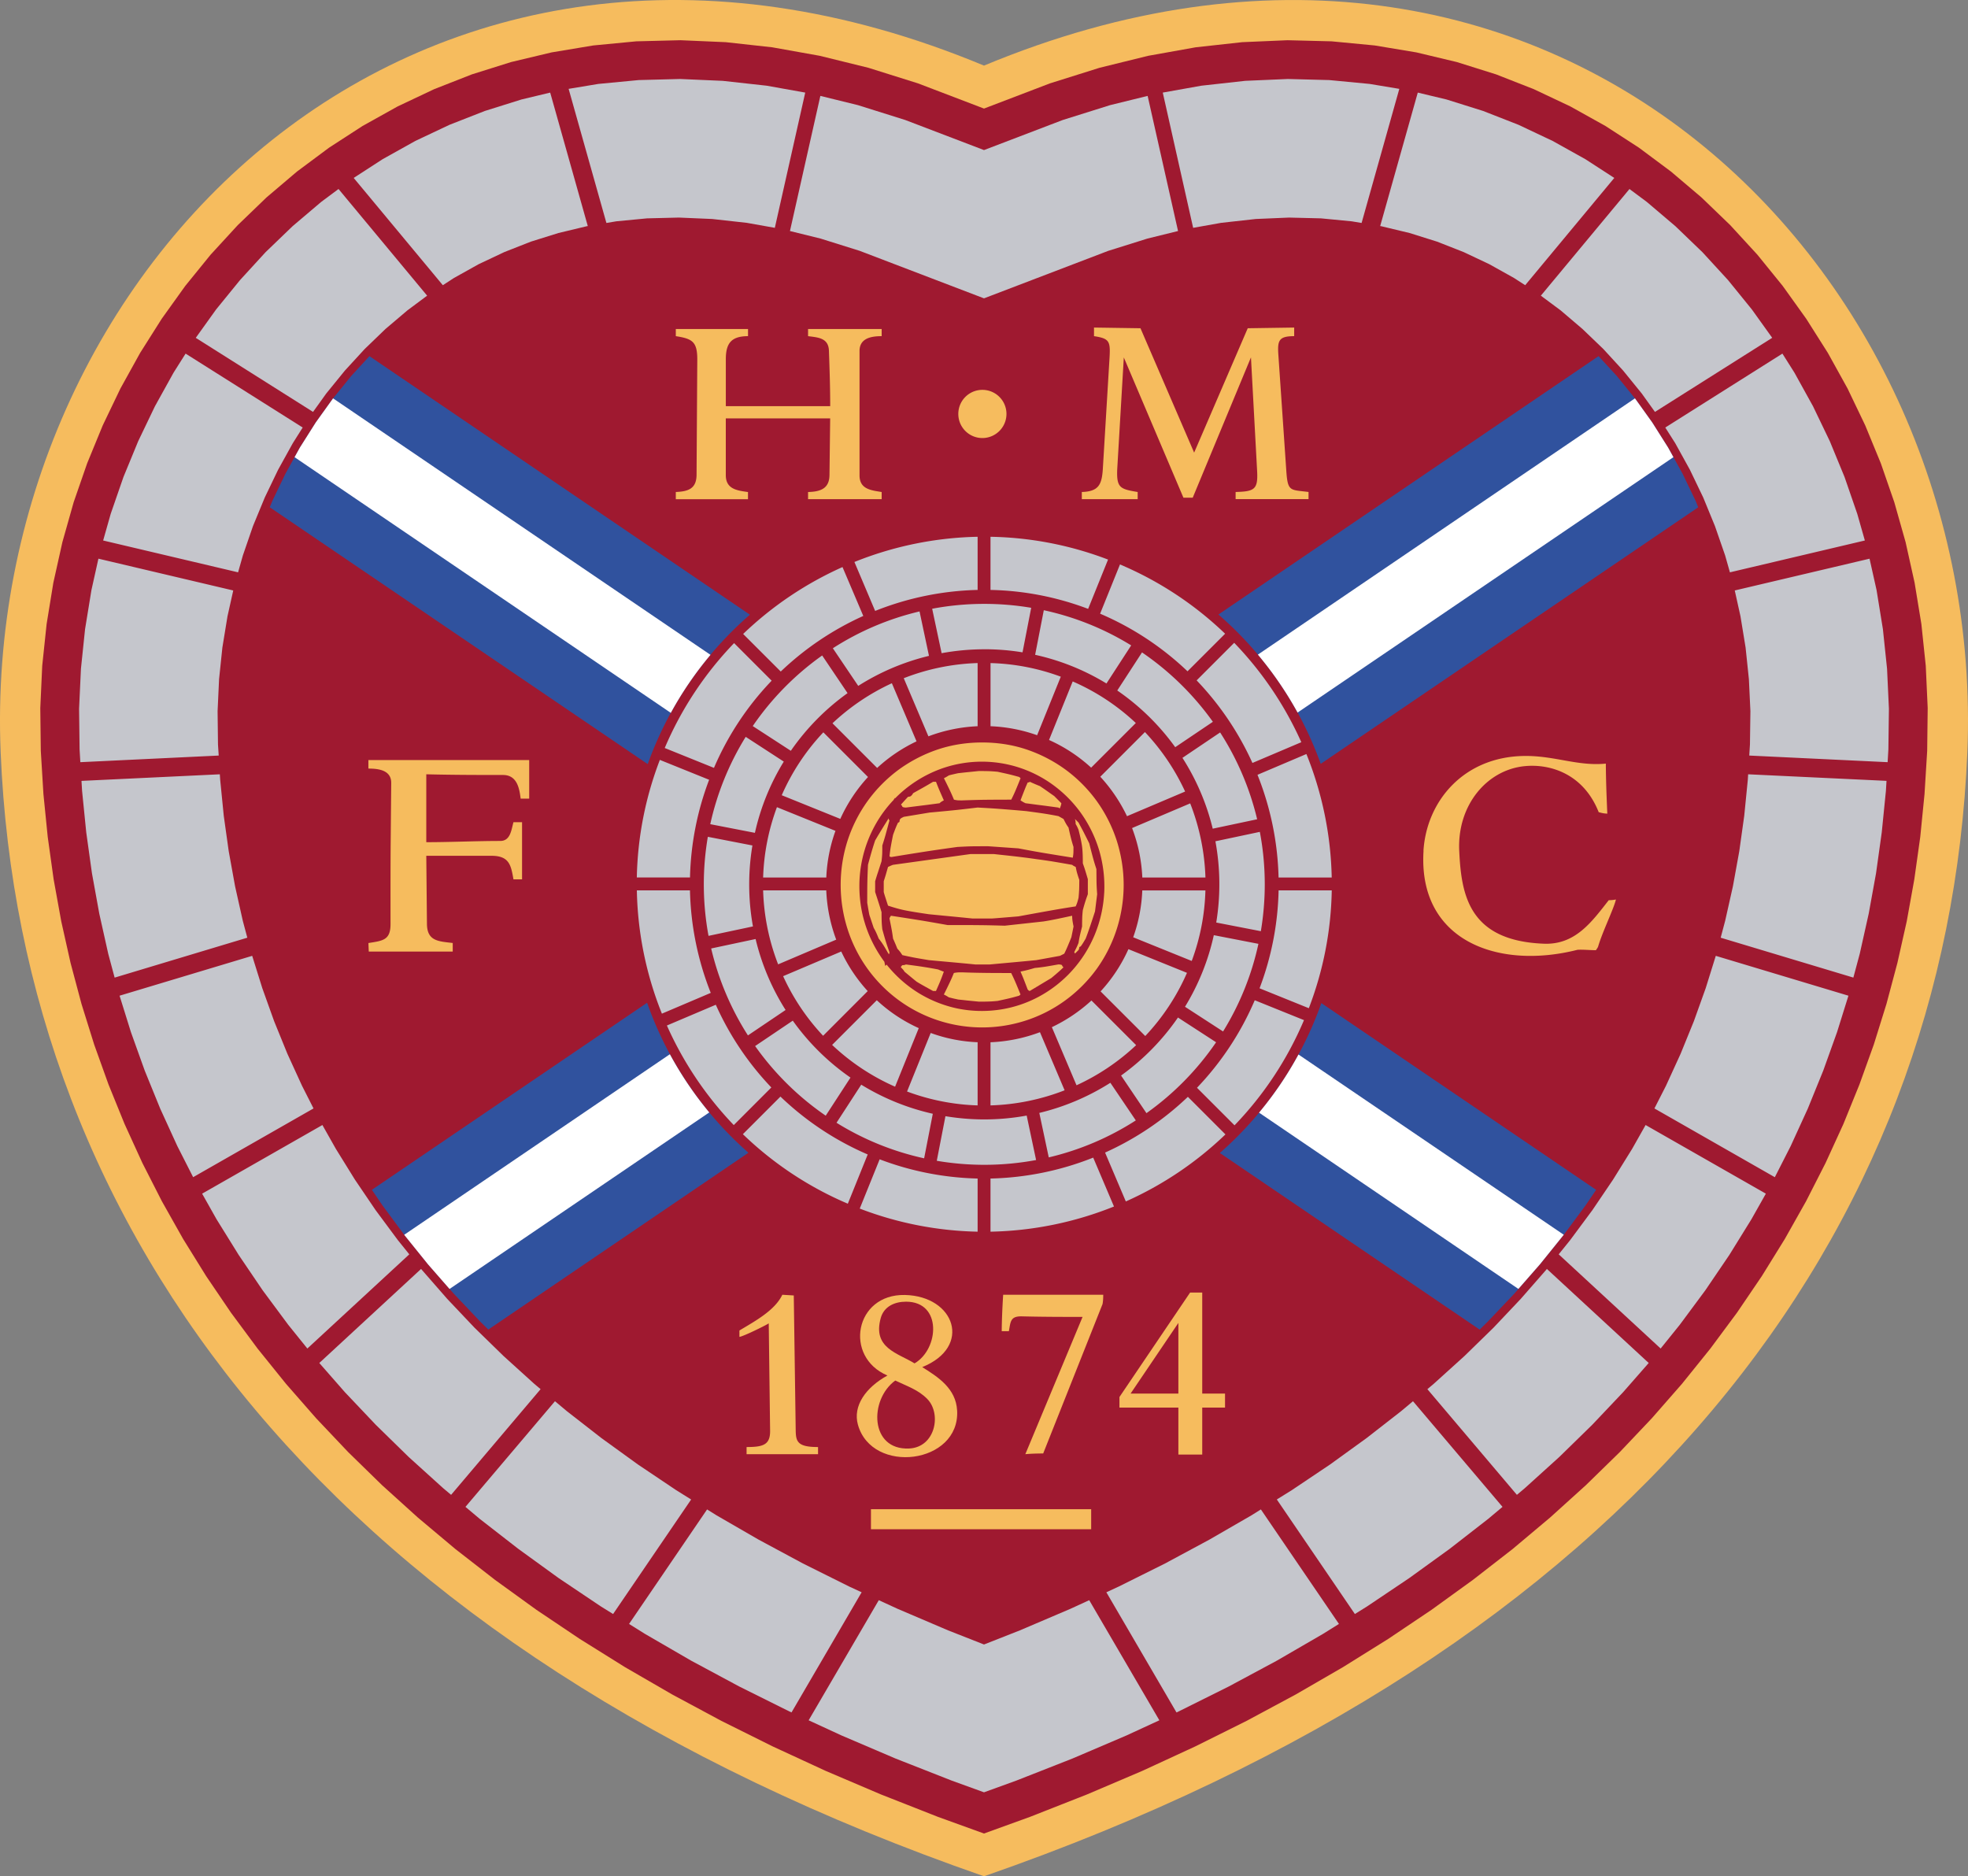 <svg xmlns="http://www.w3.org/2000/svg" fill="none" viewBox="0 0 300 286"><rect x="0" y="0" width="300" height="286" fill="#808080" stroke="none"/><g clip-path="url(#a)"><path fill="#F6BC5E" fill-rule="evenodd" d="M150 10C236.516-26.02 302.948 41.41 299.899 114.68c-3.054 73.27-50.448 136.786-149.899 171.322C50.549 251.465 3.155 187.949.1 114.679-2.947 41.41 63.48-26.026 150 10.001" clip-rule="evenodd"/><path fill="#9F1930" fill-rule="evenodd" d="m150 16.549 10.06-3.843 7.561-2.375 7.41-1.825 7.25-1.298 7.08-.78 6.91-.297 6.731.17 6.552.627 6.365 1.06 6.167 1.472 5.97 1.875 5.764 2.26 5.562 2.628 5.342 2.976 5.117 3.315 4.879 3.636 4.645 3.939 4.393 4.232 4.131 4.499 3.861 4.759 3.585 5.003 3.302 5.213 3.003 5.425 2.692 5.621 2.38 5.782 2.054 5.934 1.719 6.075 1.376 6.195 1.032 6.296.669 6.364.294 6.447-.078 6.525-.404 6.571-.651 6.539-.908 6.474-1.155 6.401-1.422 6.333-1.669 6.259-1.926 6.181-2.191 6.093-2.444 6.021-2.715 5.933-2.976 5.842-3.242 5.755-3.507 5.663-3.779 5.566-4.058 5.471-4.324 5.369-4.603 5.259-4.884 5.154-5.168 5.044-5.451 4.929-5.732 4.815-6.03 4.686-6.314 4.567-6.607 4.439-6.901 4.305-7.204 4.168-7.497 4.026-7.795 3.88-8.102 3.741-8.405 3.581-8.708 3.426-7.006 2.535-7.011-2.535-8.708-3.426-8.404-3.581-8.098-3.741-7.8-3.88-7.497-4.026-7.203-4.168-6.897-4.305-6.612-4.439-6.314-4.567-6.025-4.686-5.736-4.815-5.452-4.929-5.168-5.044-4.879-5.154-4.603-5.259-4.329-5.369-4.053-5.471-3.778-5.566-3.513-5.663-3.242-5.755-2.976-5.842-2.71-5.933-2.448-6.021-2.187-6.093-1.93-6.181-1.67-6.259-1.417-6.333-1.16-6.401-.903-6.474-.656-6.539-.399-6.571-.078-6.525.294-6.447.67-6.364 1.026-6.296 1.38-6.195 1.716-6.075 2.058-5.934 2.376-5.782 2.696-5.621 3.003-5.425 3.297-5.213 3.586-5.003 3.865-4.76 4.132-4.498 4.392-4.232 4.64-3.939 4.884-3.636 5.117-3.315 5.342-2.976 5.557-2.627 5.764-2.261 5.97-1.875 6.172-1.472 6.36-1.06 6.553-.628 6.731-.17 6.91.299 7.08.78 7.249 1.297 7.41 1.825 7.561 2.375z" clip-rule="evenodd"/><path fill="#C5C6CC" fill-rule="evenodd" d="m120.42 35.215 4.663 1.151 5.97 1.871L150 45.477l18.942-7.24 5.966-1.87 4.672-1.152-4.636-20.597-5.722 1.408-7.218 2.265L150 22.876l-12.004-4.585-7.213-2.265-5.727-1.408zM92.44 33.987l1.514-.253 4.677-.449 4.865-.12 5.066.216 5.283.587 4.269.761 4.635-20.615-5.878-1.05-6.69-.739-6.507-.284-6.318.165-6.14.587-4.535.752zM67.505 43.474l1.71-1.11 3.765-2.1 3.907-1.844 4.035-1.586 4.19-1.311 4.339-1.041.151-.023-5.732-20.345-4.379 1.05-5.585 1.751-5.387 2.11-5.196 2.453-4.998 2.788-4.41 2.856zM47.72 62.787l2.013-2.806 2.842-3.494 3.013-3.283 3.178-3.063 3.342-2.834 3.004-2.238-13.509-16.26-2.645 1.972-4.356 3.696-4.127 3.971-3.884 4.242-3.645 4.475-3.105 4.333zM36.293 87.24l.729-2.572 1.545-4.484 1.798-4.356 2.022-4.21 2.242-4.053 1.513-2.398L28.292 53.9l-1.835 2.907-2.843 5.13-2.544 5.306-2.252 5.47-1.944 5.617-1.15 4.058zM33.34 115.17l-.11-1.701-.06-5.072.225-4.869.504-4.824.78-4.764.876-3.934-20.552-4.847-1.064 4.782-.972 5.961-.628 6.03-.284 6.108.078 6.199.114 1.94zM37.7 142.934l-.692-2.591-1.174-5.25-.967-5.333-.757-5.406-.545-5.488-.055-.84-21.088 1.005.091 1.527.633 6.309.871 6.245 1.12 6.163 1.361 6.098.977 3.646zM47.793 168.96l-1.747-3.443-2.238-4.893-2.022-4.97-1.802-5.03-1.54-4.925-20.217 6.076 1.733 5.557 2.105 5.869 2.357 5.787 2.608 5.704 2.412 4.746zM62.393 191.199l-1.747-2.169-3.394-4.576-3.15-4.645-2.911-4.7-2.045-3.622-18.333 10.464 2.197 3.902 3.384 5.452 3.64 5.369 3.907 5.269 2.912 3.613zM82.408 211.751l-.959-.807-4.69-4.246-4.425-4.315-4.155-4.388-3.893-4.453-.096-.119-15.517 14.338 3.898 4.448 4.723 4.984 4.998 4.888 5.287 4.783 1.187.995zM105.357 228.57l-2.292-1.431-5.838-3.92-5.548-4.013-5.26-4.094-1.82-1.523-13.646 16.104 2.192 1.843 5.86 4.554 6.145 4.452 6.442 4.324 1.866 1.16zM131.347 242.711l-1.889-.871-7.057-3.517-6.754-3.632-6.443-3.723-1.417-.885-11.894 17.456 2.435 1.522 7.034 4.077 7.336 3.939 7.639 3.801.321.147zM166.039 243.917l-2.875 1.32-7.698 3.283-5.466 2.151-5.47-2.151-7.694-3.283-2.875-1.32-10.693 18.309 5.011 2.311 8.245 3.522 8.556 3.361 4.92 1.783 4.92-1.783 8.552-3.361 8.249-3.522 5.011-2.311zM192.208 230.083l-1.412.885-6.447 3.723-6.75 3.632-7.061 3.517-1.885.871 10.689 18.318.325-.151 7.635-3.801 7.336-3.939 7.03-4.077 2.439-1.522zM215.396 213.589l-1.82 1.523-5.255 4.094-5.548 4.013-5.842 3.92-2.293 1.426 11.899 17.461 1.871-1.165 6.433-4.324 6.149-4.447 5.86-4.558 2.192-1.839zM235.805 193.423l-.091.119-3.898 4.453-4.15 4.388-4.424 4.315-4.696 4.246-.958.807 13.646 16.108 1.183-.995 5.287-4.783 5.002-4.888 4.723-4.984 3.898-4.448zM250.854 171.487l-2.045 3.622-2.916 4.7-3.145 4.645-3.394 4.576-1.747 2.169 15.54 14.357 2.912-3.613 3.906-5.269 3.646-5.369 3.375-5.452 2.201-3.902zM261.552 145.699l-1.536 4.925-1.802 5.03-2.022 4.97-2.238 4.893-1.756 3.443 18.355 10.482 2.416-4.745 2.61-5.709 2.352-5.787 2.104-5.864 1.738-5.562zM266.486 118.026l-.051.835-.545 5.489-.757 5.41-.967 5.329-1.179 5.254-.688 2.591 20.226 6.08.977-3.645 1.362-6.094 1.119-6.167.871-6.241.633-6.314.091-1.527zM264.445 90.005l.872 3.935.779 4.764.504 4.824.23 4.869-.069 5.072-.106 1.701 21.093 1.009.115-1.94.082-6.199-.284-6.104-.633-6.034-.967-5.956-1.069-4.783zM253.853 65.167l1.523 2.398 2.237 4.053 2.022 4.21 1.789 4.36 1.554 4.48.729 2.573 20.57-4.852-1.156-4.058-1.939-5.617-2.252-5.47-2.549-5.305-2.838-5.131-1.835-2.907zM234.884 45.07l3.008 2.232 3.333 2.839 3.187 3.058 3.017 3.288 2.838 3.494 2.013 2.806 17.874-11.294-3.104-4.328-3.636-4.48-3.889-4.237-4.127-3.97-4.36-3.701-2.641-1.967zM210.393 34.459l.161.023 4.338 1.04 4.177 1.312 4.04 1.586 3.906 1.844 3.765 2.1 1.719 1.11 13.582-16.352-4.406-2.856-4.994-2.784-5.2-2.457-5.392-2.11-5.58-1.751-4.384-1.05zM186.151 33.968l5.282-.587 5.067-.215 4.869.119 4.678.45 1.513.252 5.75-20.442-4.521-.752-6.145-.587-6.323-.165-6.502.28-6.69.743-5.878 1.05 4.631 20.615zM130.829 104.55a35.7 35.7 0 0 1 10.784-4.576l-1.439-6.773a42.4 42.4 0 0 0-13.215 5.613zM120.553 114.445a36 36 0 0 1 8.648-8.79l-3.87-5.74a42.8 42.8 0 0 0-10.583 10.761zM115.078 126.95a35.4 35.4 0 0 1 4.402-10.859l-5.805-3.773a42.7 42.7 0 0 0-5.402 13.311l6.801 1.321zM114.78 141.215a35.6 35.6 0 0 1-.573-6.415c0-2.018.17-3.999.491-5.925l-6.796-1.32a43 43 0 0 0-.614 7.245c0 2.682.247 5.305.72 7.854zM119.755 153.953a35.6 35.6 0 0 1-4.571-10.817l-6.773 1.44a42.7 42.7 0 0 0 5.603 13.251zM129.65 164.26a35.9 35.9 0 0 1-8.799-8.68l-5.741 3.87a43 43 0 0 0 10.762 10.615l3.774-5.805zM142.196 169.772a35.8 35.8 0 0 1-10.909-4.434l-3.769 5.805a42.5 42.5 0 0 0 13.357 5.42zM156.507 170.047c-2.1.385-4.26.587-6.466.587-2.017 0-3.994-.174-5.919-.491l-1.321 6.796a43.122 43.122 0 0 0 15.141-.115l-1.435-6.772zM169.263 165.049a35.8 35.8 0 0 1-10.831 4.595l1.44 6.777a42.5 42.5 0 0 0 13.27-5.636zM179.566 155.104a36 36 0 0 1-8.671 8.84l3.87 5.736a43 43 0 0 0 10.615-10.807l-5.809-3.769zM185.032 142.549a35.5 35.5 0 0 1-4.393 10.913l5.805 3.764a42.5 42.5 0 0 0 5.388-13.357zM185.275 128.233a36.1 36.1 0 0 1 .128 12.39l6.8 1.32c.386-2.32.596-4.704.596-7.139 0-2.733-.256-5.406-.752-8.001l-6.772 1.435zM180.249 115.518a35.6 35.6 0 0 1 4.618 10.799l6.772-1.435a42.7 42.7 0 0 0-5.644-13.234l-5.741 3.87zM170.313 105.252a36 36 0 0 1 8.836 8.643l5.741-3.87a43.1 43.1 0 0 0-10.803-10.578l-3.774 5.809zM157.8 99.814a35.5 35.5 0 0 1 10.867 4.369l3.769-5.805a42.4 42.4 0 0 0-13.32-5.36l-1.321 6.796zM150.046 98.965c1.981 0 3.929.16 5.828.472l1.32-6.79a43 43 0 0 0-7.144-.597c-2.719 0-5.374.253-7.951.743l1.44 6.773a36.3 36.3 0 0 1 6.511-.596zM105.183 133.759a44.7 44.7 0 0 1 2.916-14.898l-7.511-3.031a52.8 52.8 0 0 0-3.512 17.924h8.102zM108.347 151.344a45 45 0 0 1-3.169-15.623h-8.097a53 53 0 0 0 3.819 18.791l7.451-3.168zM117.582 165.764a44.7 44.7 0 0 1-8.465-12.609l-7.456 3.164a53.1 53.1 0 0 0 10.194 15.177zM132.273 175.976a44.7 44.7 0 0 1-13.302-8.822l-5.727 5.731a52.8 52.8 0 0 0 15.998 10.597zM149.023 179.644a44.8 44.8 0 0 1-14.93-2.93l-3.035 7.511a53 53 0 0 0 17.97 3.521v-8.102zM166.645 176.457a45 45 0 0 1-15.655 3.187v8.102a53.1 53.1 0 0 0 18.823-3.837l-3.168-7.456zM181.075 167.195a45 45 0 0 1-12.619 8.492l3.164 7.451a53.1 53.1 0 0 0 15.186-10.22l-5.727-5.728zM191.273 152.471a44.8 44.8 0 0 1-8.804 13.339l5.722 5.723a52.7 52.7 0 0 0 10.588-16.035l-7.511-3.031zM194.909 135.721a44.7 44.7 0 0 1-2.903 14.926l7.511 3.035a52.6 52.6 0 0 0 3.494-17.965h-8.098zM191.69 118.104a45 45 0 0 1 3.214 15.655h8.102a53.1 53.1 0 0 0-3.86-18.823zM182.414 103.711a45 45 0 0 1 8.506 12.587l7.451-3.164a53 53 0 0 0-10.23-15.15zM167.699 93.545a44.7 44.7 0 0 1 13.325 8.781l5.732-5.727a52.8 52.8 0 0 0-16.026-10.56l-3.031 7.511zM150.99 89.923c4.962.1 9.992 1.032 14.884 2.889l3.036-7.516a52.7 52.7 0 0 0-17.92-3.475zM133.406 93.124a44.9 44.9 0 0 1 15.622-3.201v-8.102a53.1 53.1 0 0 0-18.782 3.842zM119.017 102.363a44.9 44.9 0 0 1 12.582-8.474l-3.168-7.45a53.2 53.2 0 0 0-15.146 10.197zM108.837 117.045a44.5 44.5 0 0 1 8.795-13.288l-5.727-5.727a52.7 52.7 0 0 0-10.574 15.989l7.511 3.031zM125.959 133.759a23.8 23.8 0 0 1 1.399-7.112l-8.923-3.609a33.7 33.7 0 0 0-2.105 10.721zM127.472 143.228a24.1 24.1 0 0 1-1.517-7.507h-9.625a33.8 33.8 0 0 0 2.288 11.276l8.859-3.769zM132.273 151.073a24 24 0 0 1-4.035-6.034l-8.859 3.76a33.6 33.6 0 0 0 6.094 9.083l6.805-6.814zM140.054 156.718a23.7 23.7 0 0 1-6.396-4.251l-6.809 6.809a33.7 33.7 0 0 0 9.597 6.369zM149.023 158.868a23.6 23.6 0 0 1-7.148-1.412l-3.604 8.923a33.7 33.7 0 0 0 10.757 2.118v-9.629zM158.533 157.337a24.2 24.2 0 0 1-7.543 1.536v9.624a33.8 33.8 0 0 0 11.299-2.302l-3.76-8.858zM166.383 152.504a24.4 24.4 0 0 1-6.038 4.067l3.759 8.859a33.8 33.8 0 0 0 9.089-6.117l-6.81-6.805zM172.014 144.686a24 24 0 0 1-4.241 6.433l6.809 6.804a33.7 33.7 0 0 0 6.36-9.633l-8.928-3.609zM174.128 135.721a23.9 23.9 0 0 1-1.385 7.149l8.923 3.609a33.4 33.4 0 0 0 2.087-10.753h-9.63zM172.574 126.225a24 24 0 0 1 1.559 7.534h9.624a33.9 33.9 0 0 0-2.325-11.299l-8.858 3.76zM167.727 118.398a24.3 24.3 0 0 1 4.072 6.016l8.859-3.76a33.9 33.9 0 0 0-6.126-9.065zM159.913 112.795a24 24 0 0 1 6.42 4.218l6.809-6.804a33.6 33.6 0 0 0-9.62-6.337zM150.99 110.699c2.371.092 4.765.537 7.108 1.371l3.608-8.923a33.3 33.3 0 0 0-10.711-2.073v9.625zM141.526 112.24a24.1 24.1 0 0 1 7.502-1.541v-9.629a33.7 33.7 0 0 0-11.262 2.311zM133.708 117.059a24 24 0 0 1 6.007-4.053l-3.76-8.859a33.8 33.8 0 0 0-9.051 6.103l6.809 6.809zM128.096 124.822a24 24 0 0 1 4.223-6.383l-6.809-6.809a33.5 33.5 0 0 0-6.342 9.588l8.923 3.604z" clip-rule="evenodd"/><path fill="#30529E" fill-rule="evenodd" d="m114.097 175.71-39.659 26.957-1.201-1.178-4.118-4.347-3.86-4.411-3.614-4.48-3.36-4.535-1.596-2.352 41.955-28.512a54.54 54.54 0 0 0 15.453 22.863M201.425 152.902l41.887 28.466-1.596 2.352-3.361 4.535-3.613 4.48-3.857 4.411-4.127 4.347-1.201 1.179-39.608-26.921a54.6 54.6 0 0 0 15.476-22.849M185.733 93.67l57.95-39.384 2.788 3.03 2.788 3.44 2.604 3.636 2.417 3.82 2.21 3.993 1.99 4.145.399.977-57.551 39.108a54.5 54.5 0 0 0-15.595-22.766M56.313 54.286 114.316 93.7a54.5 54.5 0 0 0-15.576 22.776L41.12 77.323l.4-.977 1.994-4.145 2.21-3.994 2.416-3.82 2.61-3.636 2.787-3.439 2.78-3.026z" clip-rule="evenodd"/><path fill="#fff" fill-rule="evenodd" d="m108.118 169.57-39.59 26.907-3.274-3.742-3.613-4.48-.023-.036 40.497-27.521a54.6 54.6 0 0 0 6.003 8.872M197.94 160.739l40.438 27.475-.028.037-3.613 4.48-3.274 3.741-39.535-26.87a54.2 54.2 0 0 0 6.012-8.863M191.749 99.786l57.482-39.067.023.032 2.605 3.636 2.416 3.82.821 1.48-57.294 38.93a54.6 54.6 0 0 0-6.053-8.831M50.769 60.719l57.537 39.1a54 54 0 0 0-6.048 8.844L44.904 69.688l.82-1.481 2.417-3.82 2.61-3.636.022-.032z" clip-rule="evenodd"/><path fill="#F6BC5E" d="M170.258 128.215a21.9 21.9 0 0 0-3.068-6.103 21.8 21.8 0 0 0-4.855-4.865 22 22 0 0 0-6.053-3.072c-2.114-.688-4.361-1-6.566-1s-4.43.312-6.557 1a22.2 22.2 0 0 0-6.062 3.072 22 22 0 0 0-4.847 4.865 21.9 21.9 0 0 0-3.072 6.103 22.17 22.17 0 0 0 0 13.334 21.6 21.6 0 0 0 3.072 6.126 21.6 21.6 0 0 0 4.847 4.856 21.5 21.5 0 0 0 6.062 3.058 21.6 21.6 0 0 0 6.557 1.023 21.6 21.6 0 0 0 6.566-1.023 21.4 21.4 0 0 0 6.053-3.058 21.7 21.7 0 0 0 4.855-4.856 21.8 21.8 0 0 0 3.068-6.126 22.1 22.1 0 0 0 1.032-6.662c0-2.261-.353-4.503-1.032-6.672m-1.935 7.855a19.4 19.4 0 0 1-1.431 6.378 19 19 0 0 1-3.466 5.502 18.8 18.8 0 0 1-5.072 3.976 18.2 18.2 0 0 1-6.066 1.99 18.6 18.6 0 0 1-6.374-.197 18.7 18.7 0 0 1-5.938-2.385 19 19 0 0 1-4.819-4.296 3 3 0 0 1-.215.197l-.129-.633a19.8 19.8 0 0 1-2.233-3.865 19.2 19.2 0 0 1-1.284-4.274 19.7 19.7 0 0 1-.266-4.457 19.22 19.22 0 0 1 2.522-8.492 18.7 18.7 0 0 1 2.655-3.563c.069-.119.142-.229.211-.343l-.009.123a18.9 18.9 0 0 1 5.218-3.769 18.3 18.3 0 0 1 6.135-1.761 18.4 18.4 0 0 1 6.356.445 18.5 18.5 0 0 1 5.846 2.605 19.1 19.1 0 0 1 4.668 4.48 19.4 19.4 0 0 1 2.907 5.828c.624 2.1.894 4.31.789 6.502z"/><path fill="#F6BC5E" d="M143.558 147.992c-.083-.037-.152-.055-.207-.074q-.171-.068-.344-.142a59 59 0 0 0-2.113-.371c-.817-.129-1.807-.262-2.798-.39-.05.018-.091.041-.128.055-.156.046-.284.046-.417.055-.032.032-.064.06-.092.092a.6.6 0 0 0-.115.174c-.009.018-.009.032-.018.06.129.128.257.252.349.366.091.11.151.197.197.289.408.344.825.683 1.132.94.312.257.519.427.725.592.284.174.578.348.995.582s.967.537 1.518.839h.435c.262-.591.523-1.178.72-1.669.197-.486.339-.885.477-1.279-.115-.037-.234-.083-.326-.106zM161.899 147.116a1 1 0 0 0-.183-.069 2 2 0 0 0-.363-.041c-.729.128-1.449.257-2.054.353-.605.092-1.073.142-1.55.188-.449.128-.899.261-1.265.348-.367.092-.638.147-.917.202.155.371.321.747.499 1.197.179.458.386.995.592 1.536.11.119.211.22.325.22l3.274-1.963c.39-.325.78-.651 1.092-.93.316-.271.541-.486.765-.711-.055-.051-.105-.106-.146-.147a.4.4 0 0 1-.074-.179zM163.43 139.587c-.926.197-1.847.403-2.572.545a39 39 0 0 1-1.797.326l-5.893.646c-1.155-.032-2.311-.068-3.764-.082-1.458-.018-3.219-.018-4.971-.018a356 356 0 0 0-3.732-.652 526 526 0 0 0-4.888-.765c-.092.156-.22.321-.22.431.137.646.261 1.293.353 1.802.092.5.138.885.193 1.256.082.188.174.376.279.637.115.243.239.574.372.89.114.128.238.257.366.422.129.156.262.367.399.564.546.124 1.087.238 1.757.371.674.129 1.476.257 2.283.395 2.366.22 4.728.421 7.098.66h2.183c2.37-.22 4.736-.427 7.093-.66l3.614-.656.651-.33c.146-.294.289-.596.472-1.023.179-.417.399-.944.614-1.485l.331-1.637a15 15 0 0 1-.166-.927c-.036-.27-.041-.49-.05-.706zM134.497 141.659c-.032-.348-.073-.697-.092-1.137a38 38 0 0 1-.023-1.476c-.123-.418-.252-.84-.417-1.353-.16-.504-.358-1.114-.559-1.72v-1.637c.123-.408.243-.83.417-1.338l.559-1.72c.037-.33.074-.665.097-1.068.018-.395.018-.867.018-1.33.151-.468.298-.936.481-1.573.175-.637.395-1.444.61-2.251-.105-.11-.114-.207-.114-.33-.289.467-.583.926-.922 1.481a108 108 0 0 0-1.146 1.903c-.165.499-.326.999-.509 1.618-.179.615-.385 1.353-.583 2.091-.032.766-.068 1.532-.091 2.499-.023.958-.023 2.123-.023 3.292.064.381.128.775.183 1.078.055.312.096.546.142.77l.661 1.972c.123.215.243.426.366.702.129.27.262.605.399.935.211.27.427.55.656.908.243.371.5.825.761 1.279a.36.36 0 0 1 .106.22.33.33 0 0 0 .105-.22c.009-.032.009-.069.009-.115-.183-.522-.376-1.054-.555-1.636-.183-.583-.357-1.22-.536-1.858zM167.14 132.489c-.17-.519-.33-1.028-.514-1.688a98 98 0 0 1-.582-2.251c-.321-.647-.651-1.302-.922-1.834-.275-.523-.495-.922-.71-1.33l-.551-.546c.051.156.083.307.097.427.009.114.009.224.014.339.068.105.128.215.206.362.073.142.151.326.229.509.22.876.431 1.738.546 2.595.105.853.105 1.697.114 2.536.115.33.239.66.358 1.059.128.404.266.876.404 1.348v2.293c-.12.326-.239.651-.367 1.055-.129.399-.266.876-.395 1.348-.036.344-.073.683-.091 1.1-.014.418-.023.913-.023 1.408-.129.523-.257 1.032-.349 1.444-.091.422-.142.748-.197 1.069-.078.192-.165.403-.27.633-.115.233-.253.513-.386.779a.37.37 0 0 1 .106.22l.55-.546.023-.041a.9.9 0 0 0 .092-.385.36.36 0 0 1 .211-.119c.091-.129.188-.252.316-.454.128-.193.284-.472.449-.743.193-.5.376-1 .61-1.692.239-.688.528-1.573.816-2.458l.326-2.618a37 37 0 0 1-.092-1.646c-.013-.642-.013-1.403-.023-2.169z"/><path fill="#F6BC5E" d="M163.43 131.828a330 330 0 0 0-3.145-.541c-.908-.137-1.61-.238-2.32-.33a77 77 0 0 0-2.155-.289c-.743-.096-1.518-.179-2.288-.266-.661-.069-1.33-.142-1.991-.215h-3.608l-11.784 1.637a2 2 0 0 0-.184.069 3 3 0 0 0-.344.151c-.073.023-.156.069-.243.11-.128.454-.261.908-.367 1.275-.11.366-.201.637-.284.907v1.637c.078.294.165.578.28.922.11.344.238.752.376 1.156.729.229 1.458.472 2.499.692 1.031.211 2.375.417 3.723.614.72.074 1.431.138 2.545.248a726 726 0 0 1 4.118.404h2.939c.44-.028.885-.065 1.554-.12.674-.055 1.582-.128 2.495-.206 1.774-.326 3.544-.647 5.007-.908 1.458-.257 2.586-.44 3.723-.614.078-.175.156-.349.229-.569.074-.211.142-.481.207-.743.036-.38.068-.761.091-1.21.014-.459.023-.986.023-1.518-.133-.39-.261-.784-.353-1.11-.091-.33-.137-.591-.192-.862a4 4 0 0 1-.344-.179.8.8 0 0 1-.202-.151z"/><path fill="#F6BC5E" d="M135.914 130.632c2.04-.335 4.076-.661 5.754-.918 1.67-.252 2.976-.431 4.288-.614.633-.032 1.252-.069 2.04-.092.78-.013 1.72-.013 2.651-.013l4.589.321c1.106.21 2.206.417 3.595.655 1.385.234 3.045.5 4.705.766.037-.22.073-.431.092-.711.013-.27.013-.605.013-.931a24 24 0 0 1-.366-1.27 45 45 0 0 1-.39-1.673c-.119-.175-.239-.34-.367-.564-.128-.22-.261-.482-.399-.752l-.766-.431a56 56 0 0 0-2.114-.376c-.811-.129-1.802-.253-2.792-.39a268 268 0 0 0-4.269-.353c-1.238-.092-2.201-.138-3.159-.193-.972.119-1.944.234-3.164.367-1.22.128-2.687.266-4.154.399l-3.93.651c-.128.06-.252.129-.349.174-.082.06-.137.106-.197.152-.009.013-.013.032-.018.041a.9.9 0 0 0-.092.399.33.33 0 0 1-.211.105c-.11.225-.22.454-.344.766-.128.307-.27.697-.417 1.091a53 53 0 0 0-.358 1.857c-.091.551-.142.986-.188 1.422.097.105.207.115.326.115zM137.551 122.983c.064.028.128.055.183.074.101.027.262.036.362.041 1.17-.152 2.348-.298 3.201-.404.853-.114 1.394-.183 1.93-.257.211-.215.441-.33.652-.435-.257-.582-.514-1.169-.716-1.637a38 38 0 0 1-.481-1.201h-.436c-.417.247-.834.495-1.343.784-.5.284-1.11.623-1.711.958a1.2 1.2 0 0 1-.206.307c-.037.041-.083.083-.119.124a.8.8 0 0 1-.44.119c-.124.124-.239.257-.317.34-.073.073-.091.105-.22.238-.124.138-.335.376-.555.614.06.055.115.115.142.161.046.06.074.096.078.17zM155.952 122.245c.11.064.247.128.376.192.545.069 1.091.143 1.926.253.839.101 1.962.256 3.095.408a.32.32 0 0 0 .22.105c.041-.105.078-.215.11-.293.027-.087.046-.133.059-.193.023-.082.046-.174.055-.28l-1.091-1.095c-.454-.312-.908-.638-1.27-.895a40 40 0 0 0-.912-.623 27 27 0 0 1-.899-.372c-.257-.11-.45-.197-.633-.288-.037.036-.078.055-.115.078a.7.7 0 0 1-.211.032c-.169.366-.325.738-.504 1.192-.179.458-.394.995-.591 1.536.133.082.238.156.385.238zM145.415 121.892c.165.041.325.069.532.096.197.014.435.018.678.018.981-.032 1.976-.068 3.233-.091 1.256-.014 2.774-.023 4.296-.023.216-.427.418-.848.651-1.394s.505-1.215.771-1.875c-.115-.106-.23-.221-.33-.221-.395-.105-.789-.22-1.316-.348-.532-.128-1.193-.271-1.848-.413a27 27 0 0 0-1.247-.091 56 56 0 0 0-1.596-.023c-.688.068-1.385.142-1.908.192-.527.055-.894.101-1.261.138-.197.041-.394.082-.632.142-.243.055-.509.115-.785.192-.137.078-.247.156-.421.253a3 3 0 0 1-.344.179c.334.655.655 1.32.912 1.861.257.546.44.977.619 1.408zM154.145 148.317c-1.518 0-3.04 0-4.296-.023a121 121 0 0 1-3.233-.082c-.243 0-.477 0-.683.023a3.3 3.3 0 0 0-.528.082c-.174.431-.357.867-.614 1.408-.257.55-.578 1.206-.912 1.871.123.055.224.105.311.16.078.037.147.078.22.129.083.045.166.096.234.142.275.064.546.137.784.192.234.051.431.092.633.138.367.041.738.073 1.261.137.523.055 1.215.12 1.908.188.559 0 1.118 0 1.595-.023.477-.013.853-.05 1.248-.087.655-.142 1.316-.284 1.847-.412.528-.124.922-.239 1.316-.353.101 0 .202-.092.331-.216-.271-.669-.537-1.33-.775-1.875a24 24 0 0 0-.651-1.399z"/><path fill="#F6BC5E" fill-rule="evenodd" d="M103.019 76.084v-1.09c1.948-.074 3.154-.533 3.164-2.633l.11-17.53c.009-2.742-.739-3.2-3.274-3.59V50.15h11.009v1.091c-2.591 0-3.384 1.133-3.384 3.517v7.158h15.911c0-2.802-.092-5.617-.192-8.419-.046-2-1.669-2.059-3.183-2.256V50.15h11.221v1.091c-1.546 0-3.375.284-3.375 2.265v18.951c0 2.128 1.774 2.28 3.375 2.54v1.092H123.18v-1.091c1.88-.046 3.242-.51 3.265-2.582l.106-8.639H110.64v8.648c0 2.155 1.742 2.343 3.383 2.577v1.092h-11.009M164.911 76.084v-1.09c2.596-.074 3.054-1.152 3.206-3.545l1.004-16.645c.174-2.774.069-3.2-2.352-3.563V49.93l7.084.105 8.18 18.96 8.171-18.96 7.08-.105v1.311c-2.348 0-2.559.66-2.412 2.838l1.215 17.746c.22 3.154.583 2.81 3.384 3.168v1.091h-11.115v-1.09c2.88-.074 3.43-.39 3.279-3.188l-.94-17.332-8.877 21.39h-1.417l-9.088-21.381-1.005 17.071c-.114 2.834.464 2.994 3.118 3.444v1.091h-8.505M216.992 129.669c.481-7.543 6.103-14.288 15.296-14.435 4.664-.078 8.176 1.591 12.505 1.165.013 2.54.114 5.089.224 7.625-.536-.023-.779-.087-1.311-.22-2.297-5.81-7.328-7.405-11.275-7.02-5.75.559-10.313 5.924-9.987 12.908.316 6.703 1.439 13.723 12.926 14.159 4.782.179 7.286-3.343 9.867-6.635a5.5 5.5 0 0 0 1.092-.105c-.285 1.32-2.041 4.892-2.692 7.107-.069.252-.243.431-.353.623-.908 0-1.889-.114-2.806-.064-12.206 3.1-24.353-1.426-23.473-15.104M56.216 145.057l-.055-1.307c2.137-.353 3.37-.399 3.37-2.866 0-4.443-.009-8.813.023-12.334l.083-9.194c.023-1.958-1.921-2.201-3.48-2.201v-1.302H80.67v5.883h-1.302c-.188-1.499-.514-3.604-2.687-3.604-3.898 0-7.8-.009-11.698-.106v10.35c3.756 0 7.52-.188 11.276-.188 1.568 0 1.683-1.702 2.013-2.857h1.311v8.712h-1.311c-.38-2.224-.67-3.595-3.375-3.595h-9.914l.101 10.391c.032 2.627 1.743 2.645 3.93 2.902v1.307H56.216M132.768 230.051h33.57v3.049h-33.57zM156.3 221.664l8.726-20.927c-3.072 0-6.14-.005-9.212-.083-1.811-.05-1.751.793-2.022 2.261h-1.091c.018-1.853.105-3.705.22-5.553h15.255c0 .481-.018.94-.105 1.417l-9.047 22.771c-.913.013-1.807.022-2.724.114M112.717 203.781v-.972c2.233-1.352 5.392-3.021 6.538-5.447l1.747.105.294 20.52c.023 1.733.238 2.586 3.384 2.586h.023v1.087h-10.895v-1.087c2.545 0 3.613-.339 3.586-2.499l-.207-16.351c-.632.399-3.865 1.98-4.47 2.058" clip-rule="evenodd"/><path fill="#F6BC5E" d="M145.901 214.992c-.184-3.319-2.839-5.062-5.319-6.602 7.657-3.082 5.002-10.831-2.641-10.996-7.644-.165-9.35 9.441-2.66 12.275-3.333 1.834-5.291 4.654-4.503 7.488 2.132 7.689 15.581 6.039 15.127-2.165zm-11.638-14.095c.505-1.784 2.151-2.481 3.856-2.481 5.521 0 5.044 7.222 1.293 9.405-2.544-1.582-6.437-2.32-5.149-6.924m4.31 19.9c-5.988.262-6.098-7.446-2.1-10.362 1.775.853 3.522 1.403 4.902 2.833 2.187 2.266 1.201 7.36-2.802 7.529M183.267 212.425v-15.402h-1.848l-10.418 15.402-.353.522v1.61h8.982v7.162h3.637v-7.162h3.475v-2.137h-3.475zm-3.637 0h-7.286l7.286-10.771z"/><path fill="#F6BC5E" fill-rule="evenodd" d="M149.752 59.426a3.67 3.67 0 0 1 3.673 3.668 3.68 3.68 0 0 1-3.673 3.678 3.67 3.67 0 0 1-3.668-3.678 3.667 3.667 0 0 1 3.668-3.668" clip-rule="evenodd"/></g><defs><clipPath id="a"><path fill="#fff" d="M0 0h300v285.996H0z"/></clipPath></defs></svg>